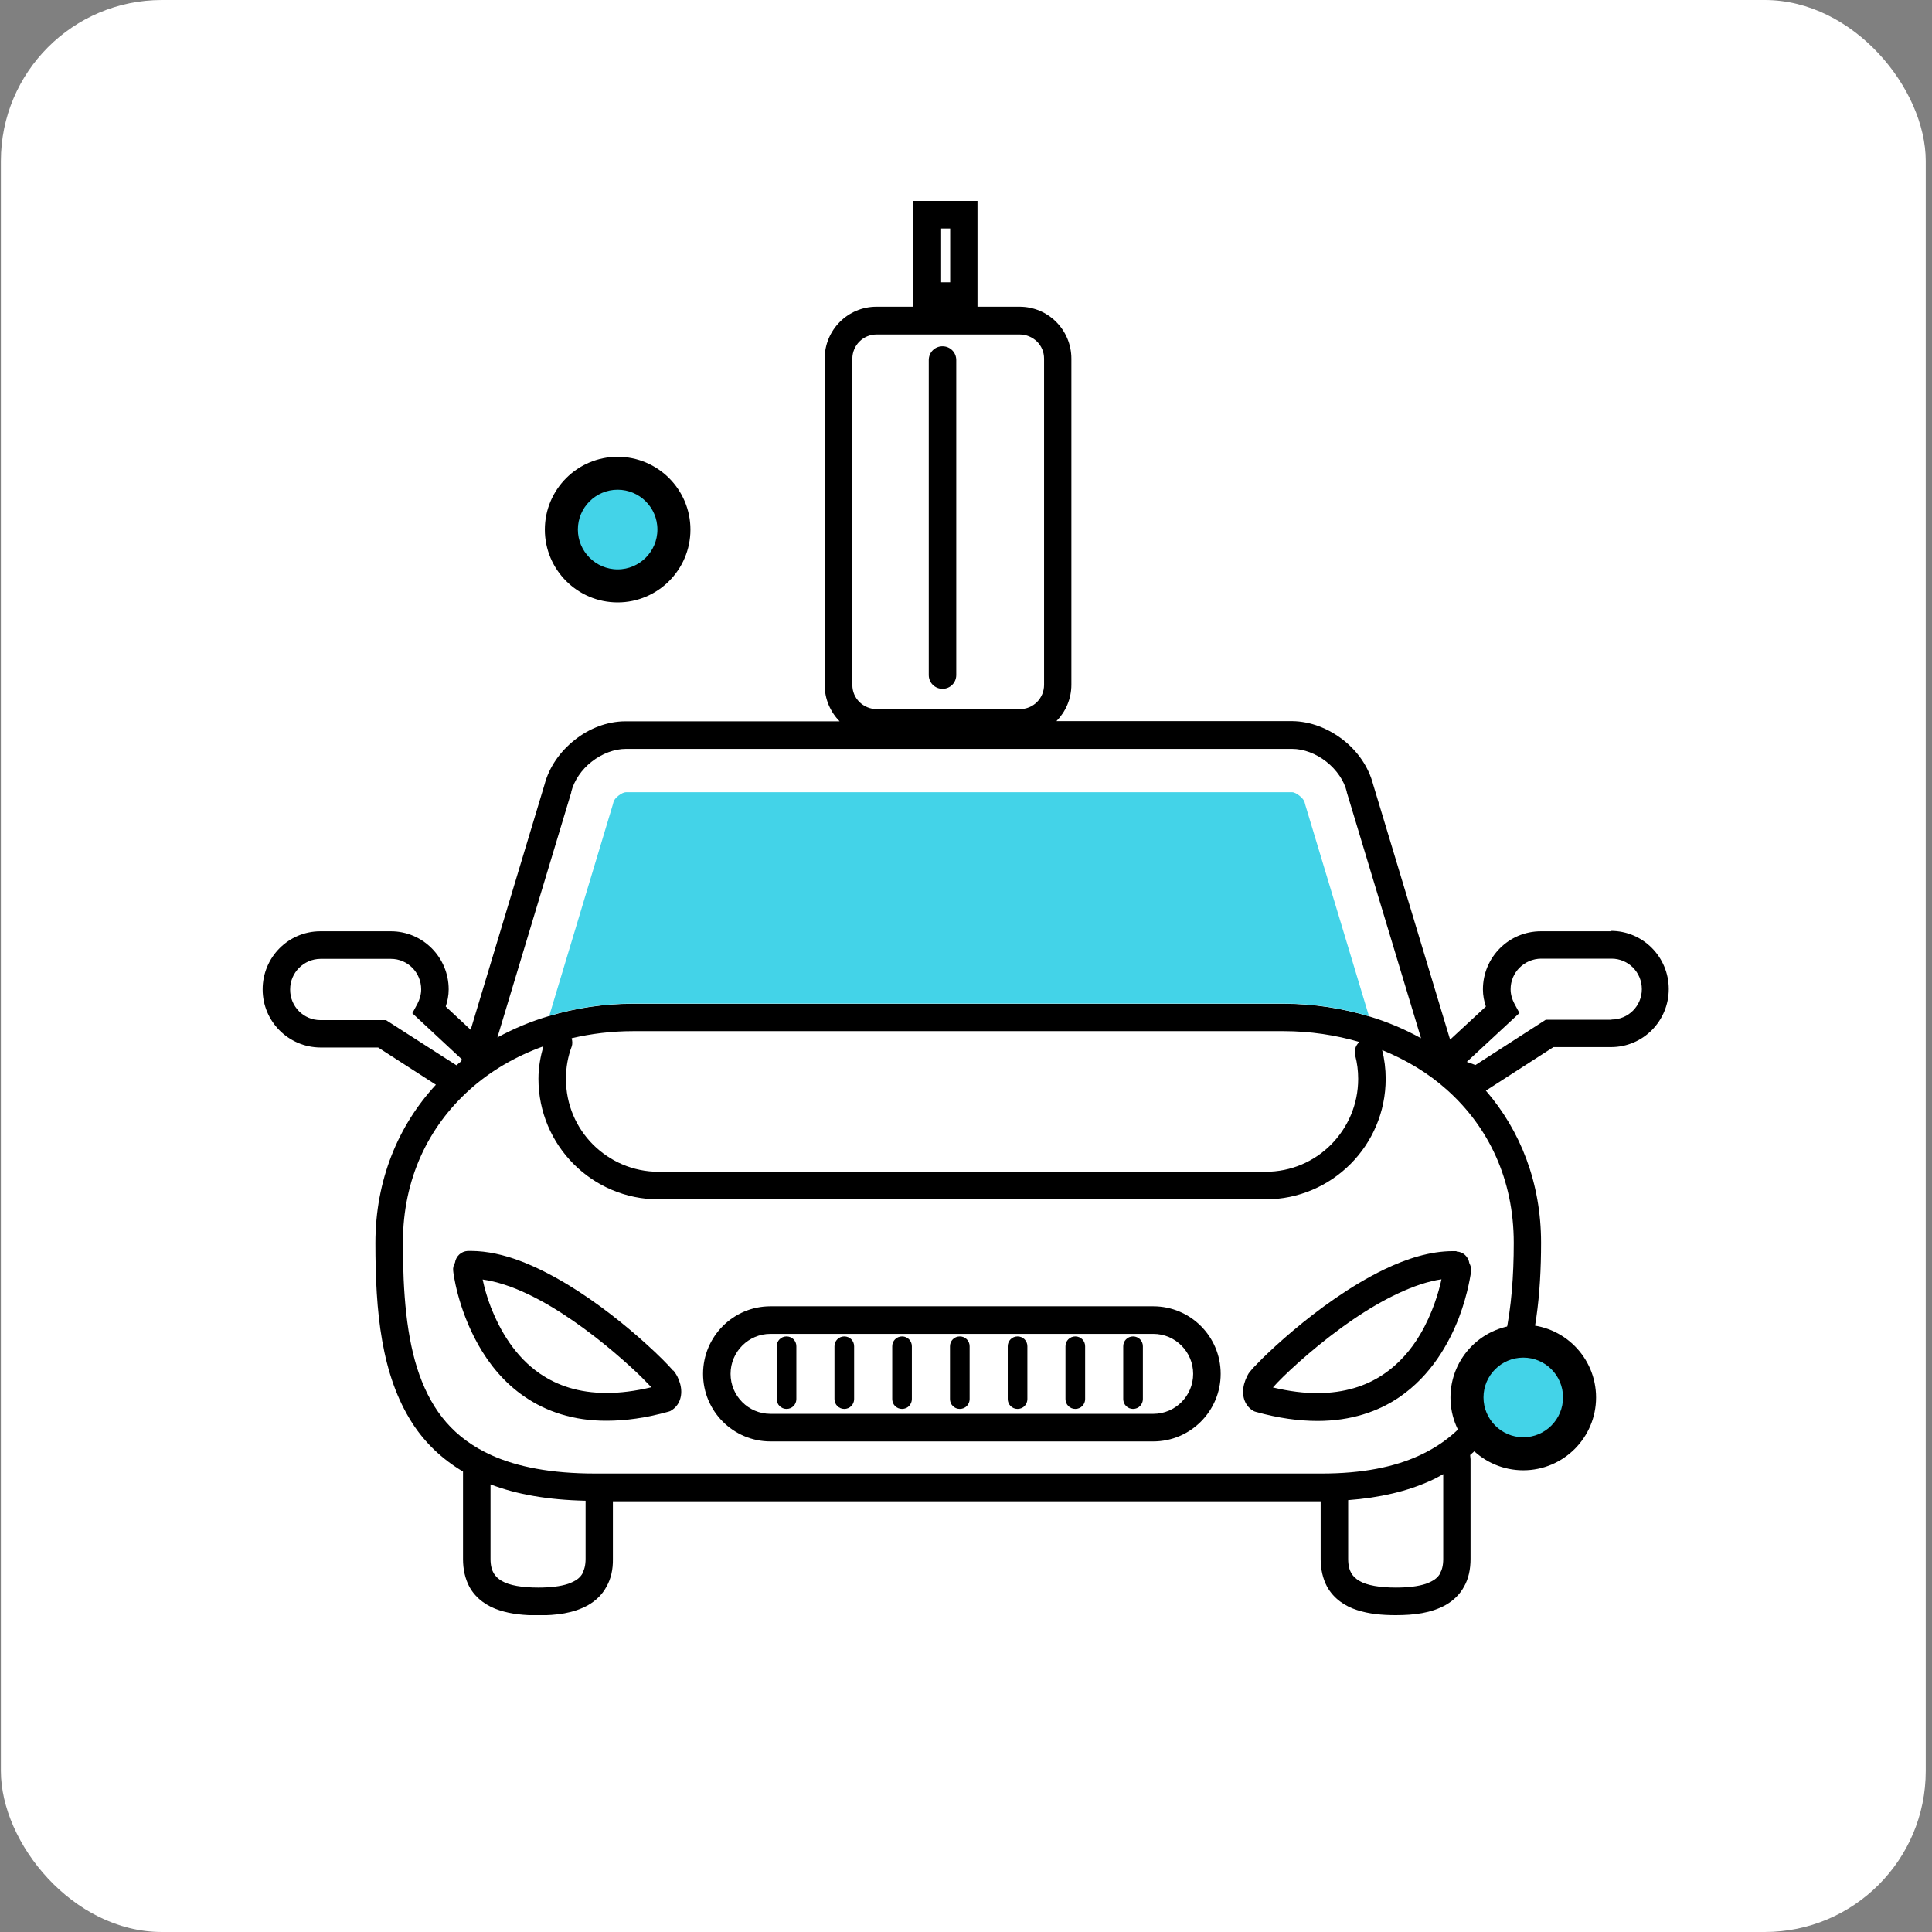 <svg width="240" height="240" viewBox="0 0 240 240" fill="none" xmlns="http://www.w3.org/2000/svg">
<rect x="0" y="0" width="240" height="240" fill="#808080" stroke="none"/>
<rect x="0.109" width="239.114" height="240" rx="20" fill="white"/>
<g clip-path="url(#clip0_40000319_3878)">
<path d="M200.173 115.687H191.412C187.435 115.687 184.214 118.917 184.214 122.905C184.214 123.664 184.36 124.373 184.58 125.034L180.138 129.145L170.573 97.434C169.987 95.207 168.621 93.299 166.839 91.904C165.033 90.51 162.837 89.604 160.495 89.58H131.236C132.383 88.405 133.091 86.815 133.091 85.053V44.559C133.091 40.986 130.211 38.099 126.649 38.099H121.427V24.96H113.472V38.099H108.884C105.321 38.099 102.442 40.986 102.442 44.559V85.078C102.442 86.839 103.149 88.43 104.296 89.604H77.722C75.38 89.604 73.159 90.51 71.378 91.929C69.621 93.323 68.23 95.232 67.644 97.459L58.469 127.921L55.37 125.034C55.59 124.373 55.736 123.664 55.736 122.905C55.736 118.917 52.515 115.687 48.562 115.687H39.801C35.824 115.687 32.627 118.917 32.627 122.905C32.627 126.893 35.848 130.099 39.801 130.123H46.975L54.15 134.748C49.465 139.813 46.634 146.59 46.634 154.42C46.634 162.91 47.342 170.789 51.246 176.833C52.783 179.206 54.882 181.237 57.517 182.803V193.691C57.517 194.963 57.786 196.138 58.322 197.141C59.152 198.634 60.568 199.563 62.032 200.028C63.52 200.518 65.155 200.664 66.839 200.664C69.084 200.664 71.231 200.42 73.061 199.392C73.964 198.878 74.794 198.12 75.331 197.117C75.892 196.138 76.16 194.963 76.136 193.667V186.497H164.057V193.667C164.057 194.939 164.326 196.113 164.863 197.117C165.692 198.609 167.108 199.539 168.572 200.004C170.06 200.493 171.695 200.64 173.379 200.64C175.624 200.64 177.771 200.395 179.602 199.368C180.504 198.854 181.334 198.095 181.871 197.092C182.432 196.113 182.676 194.939 182.676 193.642V181.286C182.676 181.09 182.627 180.919 182.627 180.747C185.385 178.374 187.386 175.365 188.728 171.988C190.778 166.825 191.437 160.782 191.437 154.371C191.437 146.933 188.874 140.449 184.58 135.482L192.974 130.074H200.124C204.101 130.074 207.298 126.845 207.298 122.856C207.298 118.868 204.077 115.638 200.124 115.638L200.173 115.687ZM116.912 28.386H118.035V35.065H116.912V28.386ZM200.173 126.673H192.022L183.286 132.301L182.213 131.909L188.752 125.841L188.118 124.667C187.825 124.104 187.654 123.517 187.654 122.881C187.654 120.801 189.338 119.113 191.437 119.088H200.197C202.271 119.088 203.955 120.777 203.955 122.881C203.955 124.961 202.271 126.649 200.197 126.649L200.173 126.673ZM183.384 174.9C181.651 177.42 179.382 179.402 176.283 180.821C173.184 182.24 169.231 183.047 164.204 183.047H73.915C68.449 183.047 64.277 182.216 61.104 180.796C56.37 178.668 53.735 175.316 52.1 170.789C50.489 166.262 50.05 160.586 50.05 154.371C50.05 146.443 53.222 139.959 58.347 135.359C60.934 133.035 64.033 131.224 67.498 129.976C67.132 131.273 66.888 132.595 66.888 134.014C66.888 142.284 73.574 148.988 81.822 148.988H157.2C165.448 148.988 172.135 142.284 172.135 134.014C172.135 132.79 171.988 131.591 171.695 130.441C174.697 131.665 177.43 133.304 179.748 135.384C184.897 139.984 188.045 146.492 188.045 154.395C188.045 162.641 186.849 169.908 183.384 174.9ZM178.918 195.428C178.601 196.015 178.064 196.407 177.113 196.75C176.161 197.068 174.868 197.214 173.403 197.214C171.451 197.214 169.792 196.945 168.865 196.383C168.401 196.113 168.108 195.82 167.864 195.428C167.645 195.037 167.474 194.498 167.474 193.667V186.351C171.402 186.057 174.819 185.25 177.674 183.953C178.235 183.708 178.772 183.414 179.284 183.121V193.667C179.284 194.498 179.114 195.037 178.894 195.428H178.918ZM72.378 195.428C72.061 196.015 71.524 196.407 70.572 196.75C69.621 197.068 68.327 197.214 66.863 197.214C64.887 197.214 63.252 196.945 62.325 196.383C61.861 196.113 61.568 195.82 61.324 195.428C61.104 195.037 60.934 194.498 60.934 193.667V184.393C64.179 185.641 68.083 186.326 72.744 186.424V193.642C72.744 194.474 72.573 195.012 72.354 195.404L72.378 195.428ZM36.043 122.905C36.043 120.825 37.727 119.137 39.801 119.113H48.562C50.636 119.113 52.32 120.801 52.32 122.905C52.32 123.517 52.149 124.129 51.856 124.691L51.221 125.866L57.371 131.591L57.298 131.836C57.102 131.983 56.907 132.154 56.712 132.325H56.688L47.952 126.722H39.801C37.727 126.722 36.043 125.034 36.043 122.954V122.905ZM70.963 98.364C71.305 96.994 72.232 95.599 73.501 94.62C74.77 93.617 76.331 93.03 77.747 93.03H160.519C161.934 93.03 163.496 93.617 164.765 94.62C166.034 95.623 166.986 96.994 167.303 98.364V98.413L176.527 128.973C174.502 127.848 172.354 126.942 170.085 126.257C166.742 125.254 163.179 124.691 159.47 124.691H78.65C75.014 124.691 71.5 125.23 68.23 126.208C65.96 126.869 63.813 127.774 61.788 128.875L70.963 98.437V98.388V98.364ZM105.882 85.078V44.559C105.882 43.727 106.224 42.968 106.761 42.43C107.322 41.867 108.079 41.549 108.908 41.549H126.673C127.503 41.549 128.259 41.892 128.821 42.43C129.382 42.993 129.699 43.727 129.699 44.559V85.078C129.699 85.91 129.357 86.668 128.821 87.207C128.259 87.769 127.503 88.087 126.673 88.087H108.908C108.079 88.087 107.322 87.745 106.761 87.207C106.2 86.644 105.882 85.91 105.882 85.078ZM168.352 131.126C168.596 132.056 168.718 133.01 168.718 134.014C168.718 137.219 167.425 140.082 165.351 142.186C163.252 144.29 160.397 145.563 157.2 145.563H81.822C78.625 145.563 75.77 144.266 73.671 142.186C71.573 140.082 70.304 137.219 70.304 134.014C70.304 132.595 70.548 131.249 71.012 130.025C71.134 129.683 71.109 129.316 71.012 128.973C73.427 128.411 75.965 128.092 78.625 128.092H159.445C162.764 128.092 165.936 128.582 168.865 129.438C168.401 129.854 168.181 130.49 168.352 131.126Z" fill="black"/>
<path d="M162.056 99.636C161.934 99.171 161.007 98.413 160.519 98.413H77.746C77.258 98.413 76.307 99.147 76.209 99.636L76.111 100.003L68.23 126.184C71.499 125.205 75.013 124.667 78.649 124.667H159.445C163.154 124.667 166.717 125.229 170.06 126.233L162.154 100.003L162.056 99.636Z" fill="#43D3E8"/>
<path d="M143.242 162.274H95.707C91.07 162.274 87.337 166.042 87.337 170.667C87.337 175.316 91.095 179.059 95.707 179.059H143.267C147.879 179.059 151.637 175.291 151.637 170.667C151.637 166.018 147.879 162.274 143.267 162.274H143.242ZM143.242 175.634H95.707C92.974 175.634 90.753 173.407 90.753 170.667C90.753 167.927 92.974 165.7 95.707 165.7H143.267C146 165.7 148.22 167.927 148.22 170.667C148.22 173.407 146 175.634 143.267 175.634H143.242Z" fill="black"/>
<path d="M83.627 170.275C83.017 169.565 81.846 168.366 80.186 166.874C77.722 164.647 74.257 161.834 70.45 159.534C66.643 157.258 62.544 155.423 58.542 155.398H58.102C57.273 155.447 56.638 156.059 56.516 156.867C56.346 157.16 56.248 157.503 56.297 157.87C56.297 157.992 56.809 162.445 59.42 167.07C60.714 169.37 62.568 171.743 65.204 173.529C67.815 175.315 71.207 176.514 75.379 176.49C77.698 176.49 80.235 176.147 83.042 175.364L83.261 175.291L83.456 175.169C83.603 175.071 83.896 174.875 84.164 174.483C84.433 174.092 84.628 173.529 84.628 172.893C84.628 172.257 84.457 171.621 84.115 170.936C83.92 170.593 83.823 170.471 83.652 170.25L83.627 170.275ZM61.006 162.47C60.469 161.099 60.152 159.852 59.957 158.946C61.69 159.191 63.642 159.827 65.618 160.781C69.425 162.592 73.281 165.455 76.209 167.926C77.673 169.174 78.918 170.299 79.796 171.18C80.235 171.621 80.577 171.988 80.821 172.232L80.919 172.33C78.869 172.82 77.014 173.04 75.379 173.04C71.841 173.04 69.206 172.086 67.107 170.666C63.983 168.538 62.105 165.259 61.006 162.445V162.47Z" fill="black"/>
<path d="M180.92 155.423H180.481C177.65 155.423 174.746 156.353 171.94 157.699C167.743 159.73 163.692 162.715 160.617 165.308C159.08 166.605 157.786 167.804 156.835 168.734C156.371 169.199 155.981 169.615 155.663 169.933L155.273 170.398C155.151 170.545 155.078 170.642 154.931 170.936C154.59 171.621 154.419 172.282 154.419 172.918C154.419 173.554 154.614 174.117 154.883 174.508C155.151 174.9 155.419 175.096 155.59 175.193L155.785 175.316L156.005 175.389C158.811 176.172 161.349 176.515 163.667 176.515C167.84 176.515 171.232 175.34 173.843 173.554C177.772 170.863 179.968 166.923 181.213 163.742C182.433 160.537 182.726 157.992 182.75 157.919C182.799 157.552 182.677 157.21 182.53 156.916C182.408 156.133 181.774 155.497 180.944 155.472L180.92 155.423ZM158.128 172.355C158.274 172.184 158.47 171.988 158.714 171.719C160.349 170.031 163.96 166.728 168.084 163.914C171.696 161.442 175.771 159.387 179.065 158.922C178.724 160.513 177.943 163.18 176.43 165.749C175.307 167.657 173.77 169.468 171.72 170.814C169.67 172.159 167.084 173.04 163.667 173.065C162.032 173.065 160.178 172.845 158.128 172.355Z" fill="black"/>
<path d="M97.707 166.018C97.024 166.018 96.487 166.556 96.487 167.241V173.798C96.487 174.483 97.024 175.022 97.707 175.022C98.391 175.022 98.927 174.483 98.927 173.798V167.241C98.927 166.556 98.391 166.018 97.707 166.018Z" fill="black"/>
<path d="M104.882 166.018C104.199 166.018 103.662 166.556 103.662 167.241V173.798C103.662 174.483 104.199 175.022 104.882 175.022C105.565 175.022 106.102 174.483 106.102 173.798V167.241C106.102 166.556 105.565 166.018 104.882 166.018Z" fill="black"/>
<path d="M112.056 166.018C111.373 166.018 110.836 166.556 110.836 167.241V173.798C110.836 174.483 111.373 175.022 112.056 175.022C112.739 175.022 113.276 174.483 113.276 173.798V167.241C113.276 166.556 112.739 166.018 112.056 166.018Z" fill="black"/>
<path d="M119.231 166.018C118.548 166.018 118.011 166.556 118.011 167.241V173.798C118.011 174.483 118.548 175.022 119.231 175.022C119.914 175.022 120.451 174.483 120.451 173.798V167.241C120.451 166.556 119.914 166.018 119.231 166.018Z" fill="black"/>
<path d="M126.405 166.018C125.721 166.018 125.185 166.556 125.185 167.241V173.798C125.185 174.483 125.721 175.022 126.405 175.022C127.088 175.022 127.625 174.483 127.625 173.798V167.241C127.625 166.556 127.088 166.018 126.405 166.018Z" fill="black"/>
<path d="M133.579 166.018C132.895 166.018 132.358 166.556 132.358 167.241V173.798C132.358 174.483 132.895 175.022 133.579 175.022C134.262 175.022 134.799 174.483 134.799 173.798V167.241C134.799 166.556 134.262 166.018 133.579 166.018Z" fill="black"/>
<path d="M140.753 166.018C140.07 166.018 139.533 166.556 139.533 167.241V173.798C139.533 174.483 140.07 175.022 140.753 175.022C141.437 175.022 141.973 174.483 141.973 173.798V167.241C141.973 166.556 141.437 166.018 140.753 166.018Z" fill="black"/>
<path d="M117.083 85.567C118.035 85.567 118.791 84.808 118.791 83.854V44.73C118.791 43.776 118.035 43.017 117.083 43.017C116.131 43.017 115.375 43.776 115.375 44.73V83.854C115.375 84.808 116.131 85.567 117.083 85.567Z" fill="black"/>
<circle cx="76.157" cy="66.271" r="6.25" fill="#43D3E8"/>
<path d="M76.726 57.246C81.439 57.246 85.269 61.075 85.269 65.789C85.269 70.502 81.439 74.332 76.726 74.332C72.013 74.332 68.183 70.502 68.183 65.789C68.183 61.075 72.012 57.246 76.726 57.246ZM76.726 60.335C73.726 60.335 71.285 62.776 71.285 65.776C71.285 68.777 73.727 71.229 76.726 71.229C79.725 71.229 82.166 68.788 82.166 65.776C82.166 62.765 79.726 60.336 76.726 60.335Z" fill="black" stroke="black"/>
<circle cx="188.657" cy="174.083" r="6.25" fill="#43D3E8"/>
<path d="M189.226 165.058C193.939 165.058 197.769 168.888 197.769 173.601C197.768 178.314 193.939 182.144 189.226 182.144C184.512 182.144 180.683 178.314 180.683 173.601C180.683 168.888 184.512 165.058 189.226 165.058ZM189.226 168.148C186.226 168.148 183.785 170.589 183.785 173.588C183.785 176.589 186.227 179.042 189.226 179.042C192.225 179.041 194.666 176.601 194.666 173.588C194.666 170.577 192.226 168.148 189.226 168.148Z" fill="black" stroke="black"/>
</g>
<defs>
<clipPath id="clip0_40000319_3878">
<rect width="174.72" height="175.68" fill="white" transform="translate(32.627 24.96)"/>
</clipPath>
</defs>
</svg>
